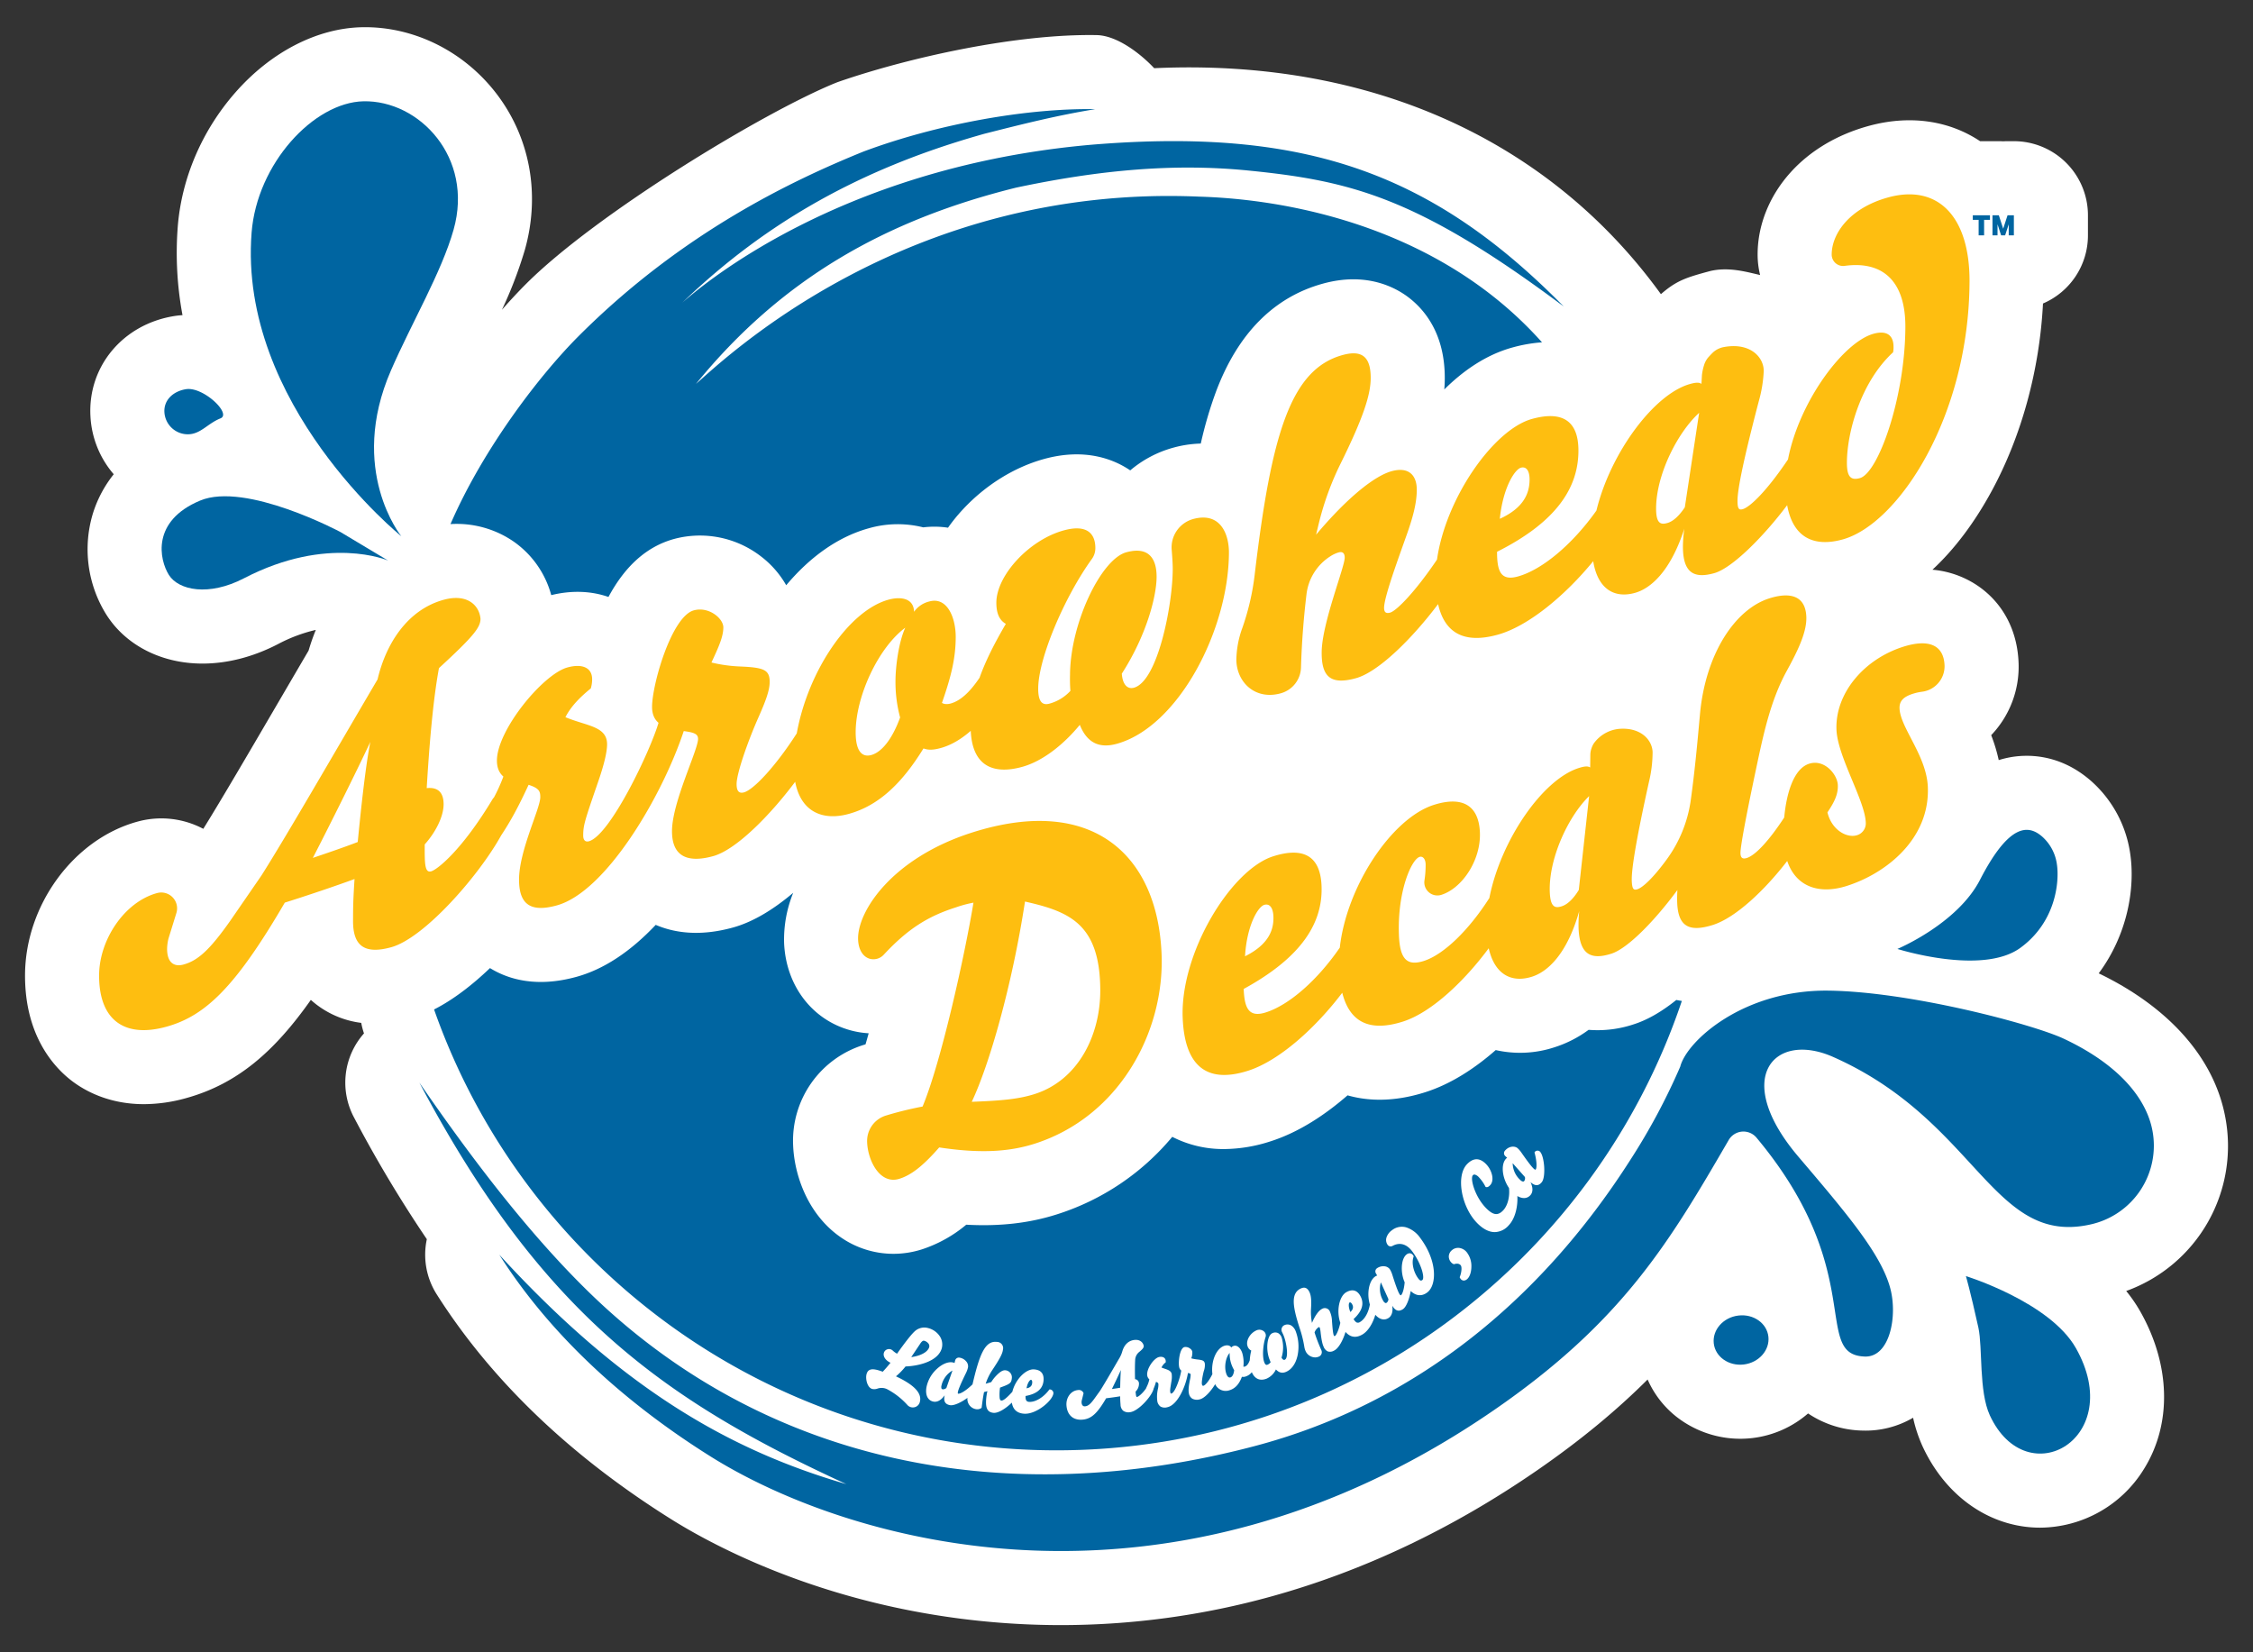 <svg xmlns="http://www.w3.org/2000/svg" viewBox="0 0 1227.273 900"><rect x="0" y="0" width="1227.273" height="900" fill="#333333" stroke="none"/><defs><style>.cls-1{fill:#fff;}.cls-2{fill:#0065a1;}.cls-3{fill:#febe10;}</style></defs><g id="AD_LOGO" data-name="AD LOGO"><g id="FULL_COLOR_BG_STICKER" data-name="FULL COLOR + BG STICKER"><g id="BODY"><path id="BG_STROKE" data-name="BG + STROKE" class="cls-1" d="M1212.143,608.362l-.004-.02c-6.037-31.964-30.478-59.65-68.909-78.17,15.463-20.809,20.115-46.166,17.064-65.782a65.068,65.068,0,0,0-21.205-38.984c-17.389-15.232-35.359-14.582-44.524-12.839a53.539,53.539,0,0,0-5.802,1.455,91.498,91.498,0,0,0-4.102-13.578,53.95,53.95,0,0,0,14.926-39.096c-.001-.051-.003-.102-.005-.153-.004-.122-.009-.261-.013-.361-.698-17.375-8.397-32.072-21.675-41.383a51.845,51.845,0,0,0-25.241-9.127c11.928-11.064,22.891-25.554,32.314-42.937,16.28-30.031,26.033-65.879,27.909-102.076a40.356,40.356,0,0,0,24.486-37.107v-10.954A40.348,40.348,0,0,0,1097.015,76.903h-3.44q-1.195,0-2.377.069-1.182-.069-2.378-.069h-3.455c-.231,0-.459.014-.69.017-.23-.004-.458-.017-.69-.017h-5.375c-17.201-11.447-38.629-14.393-60.868-8.254-17.192,4.748-31.922,13.567-42.595,25.504-11.362,12.707-17.655,28.412-17.721,44.222v.21a46.607,46.607,0,0,0,1.359,11.23c-8.49-2.018-17.44-4.421-27.091-2.211-13.131,3.53-18.379,5.155-26.945,12.619C845.025,77.661,748.169,31.682,628.714,37.146c-7.226-7.709-20.067-17.827-31.369-18.026-43.832-.773-101.942,12.135-140.105,25.272q-1.036.356-2.051.768C415.849,61.138,324.64,116.555,286.532,154.67c-4.064,4.065-8.482,8.788-13.107,14.05a230.545,230.545,0,0,0,12.486-32.656c8.552-30.281,2.803-61.418-15.775-85.427C252.324,27.615,224.98,14.233,197.066,14.834c-24.461.554-49.593,13.546-68.95,35.646-18.104,20.667-29.215,46.612-31.291,73.06a185.082,185.082,0,0,0,2.591,48.122c-1.503.097-2.999.25-4.481.486-27.893,4.455-47.074,27.317-45.676,54.395a52.482,52.482,0,0,0,12.693,31.779,65.204,65.204,0,0,0-11.227,20.983,67.135,67.135,0,0,0,7.166,55.418c9.465,14.994,26.102,24.622,45.646,26.415q3.363.309,6.78.308c13.583,0,27.704-3.639,41.22-10.667a85.415,85.415,0,0,1,20.5-7.682A117.094,117.094,0,0,0,168.094,354.38c-5.454,9.295-10.945,18.691-16.328,27.9C135.82,409.567,120.689,435.459,110.738,451.462A48.787,48.787,0,0,0,75.293,447.43l-.564.154c-34.672,9.573-60.935,45.45-61.091,83.445-.143,33.155,15.875,50.37,25.436,57.681,7.032,5.377,20.145,12.721,39.292,12.72a86.161,86.161,0,0,0,22.985-3.28c28.316-7.818,48.402-25.783,67.973-53.514,1.05.947,2.096,1.809,3.122,2.593a50.457,50.457,0,0,0,24.33,9.927,40.492,40.492,0,0,0,1.498,5.728,40.358,40.358,0,0,0-5.486,45.685A693.128,693.128,0,0,0,232.506,674.982a40.264,40.264,0,0,0,5.395,30.057c29.712,46.794,72.743,88.036,127.898,122.581,25.152,15.753,94.375,52.857,193.707,57.164q9.245.401,18.483.401a429.622,429.622,0,0,0,114.877-15.697c49.788-13.802,98.206-36.76,143.909-68.235,24.593-16.937,44.264-33.425,60.726-49.849A52.978,52.978,0,0,0,913.146,771.654a56.522,56.522,0,0,0,41.465,11.644c.047-.005.094-.011.141-.017a56.194,56.194,0,0,0,30.154-13.387,55.095,55.095,0,0,0,29.542,9.332,51.104,51.104,0,0,0,27.665-6.992,78.343,78.343,0,0,0,5.159,15.577c.019.039.036.079.055.119,12.07,25.997,34.493,42.466,59.983,44.056q2.014.126,4.018.125a66.882,66.882,0,0,0,56.47-31.827c15.348-24.524,14.649-56.61-1.884-85.851a82.08,82.08,0,0,0-7.705-11.234A83.968,83.968,0,0,0,1212.143,608.362Z"/><g id="MARK"><path class="cls-2" d="M1100.506,516.317c19.3-14.013,21.437-35.964,19.918-45.733a24.645,24.645,0,0,0-7.922-14.828c-7.176-6.286-17.659-8.147-33.945,23.485-12.36,24.007-44.988,37.64-44.988,37.64S1079.608,531.491,1100.506,516.317Z"/><path class="cls-2" d="M946.944,716.572c-8.222.978-14.212,7.762-13.41,15.128.802,7.334,8.136,12.497,16.353,11.528,8.236-1,14.212-7.789,13.41-15.123C962.495,720.755,955.184,715.567,946.944,716.572Z"/><path class="cls-2" d="M1172.492,615.831c-3.486-18.451-19.562-36.633-48.462-50.122-16.645-7.765-83.355-25.578-128.103-26.114-46.13-.553-77.03,27.319-80.643,41.373a348.345,348.345,0,0,1-27.357,51.087C838.809,708.871,770.018,764.941,683.056,787.781c-136.556,35.866-266.822,8.79-361.787-83.483-33.03-32.094-64.412-73.32-92.828-114.618,66.462,125.446,132.661,172.791,232.584,218.719-63.998-18.583-122.421-52.259-189.06-124.988,29.9,47.091,72.702,83.363,115.252,110.013,74.394,46.594,247.483,98.004,426.674-25.402,70.074-48.258,95.522-91.544,127.725-146.959a9.278,9.278,0,0,1,15.148-1.438l.101.121c60.836,72.85,30.005,118.204,58.961,119.154,13.625.466,17.928-21.965,13.846-37.227-5.016-18.665-23.6-40.559-49.998-71.581-36.668-43.094-13.151-68.623,18.917-54.368,35.493,15.735,56.609,38.316,74.027,57.237,21.112,22.945,36.773,40.503,66.037,34.013A43.949,43.949,0,0,0,1172.492,615.831Z"/><path class="cls-2" d="M1070.883,695.083s2.285,7.616,6.808,28.105c2.373,10.989.155,34.551,6.232,47.752,20.27,43.658,74.652,12.493,46.879-36.625C1116.579,709.194,1070.883,695.083,1070.883,695.083Z"/><path class="cls-2" d="M218.6,292.076s-29.303-35.985-5.608-90.368c11.342-26.029,27.548-53.448,34.091-76.611,11.125-39.391-18.812-70.578-49.103-69.924-27.078.613-57.98,33.929-60.929,71.52C129.706,220.394,218.6,292.076,218.6,292.076Z"/><path class="cls-2" d="M109.028,272.654c-26.691,11.122-22.256,32.194-17.016,40.531,5.258,8.329,21.667,11.803,40.928,1.787,45.867-23.824,78.466-9.643,78.466-9.643l-26.017-15.57S133.928,262.279,109.028,272.654Z"/><path class="cls-2" d="M101.3,211.991c-6.784,1.084-12.116,5.745-11.743,12.518a12.767,12.767,0,0,0,12.968,12.042c6.82-.11,10.596-5.893,17.576-8.672C126.37,225.429,110.699,210.482,101.3,211.991Z"/><path class="cls-2" d="M245.393,285.467c18.262-42.022,49.304-81.872,69.673-102.269,57.049-57.129,117.86-85.445,155.306-100.654,40.509-15.117,89.412-23.731,126.261-23.081-20.828,3.352-40.658,8.387-60.503,13.418-1.311.367-2.61.746-3.911,1.122C470.019,91.979,418.257,120.041,371.711,164.826c11.597-10.205,84.736-72.047,216.211-85.371q6.119-.62,12.147-1.06c112.261-8.299,180.917,16.606,251.737,88.547-79.414-59.381-115.851-68.463-171.556-74.034-40.768-4.077-81.392-.326-126.824,9.311C481.808,119.995,425.468,152.223,379.112,209.116c14.558-12.609,113.786-108.995,274.239-102.005,43.008,1.268,107.637,12.98,159.974,54.285a210.324,210.324,0,0,1,26.65,25.069,81.247,81.247,0,0,0-16.183,2.831c-14.62,4.037-27.035,12.905-37.045,22.836.17-2.017.256-4.005.265-5.981.098-23.949-10.662-37.217-19.706-44.131-7.329-5.603-23.146-14.03-46.739-7.516-26.687,7.369-46.252,27.139-58.153,58.763a220.614,220.614,0,0,0-8.313,28.333,62.005,62.005,0,0,0-14.998,2.251,61.37,61.37,0,0,0-23.434,12.365c-8.293-5.662-24.065-12.528-46.993-6.193-16.104,4.446-31.733,14.133-44.008,27.277a95.152,95.152,0,0,0-8.261,10.138,49.477,49.477,0,0,0-13.49-.191,57.166,57.166,0,0,0-29.705.514c-17.28,4.773-32.499,16.193-44.938,31.021A52.397,52.397,0,0,0,414.378,302.957a54.352,54.352,0,0,0-47.175-9.392c-14.734,4.07-26.525,14.46-35.757,31.595-9.479-3.314-20.137-3.689-31.166-.992a52.132,52.132,0,0,0-20.647-29.294A54.696,54.696,0,0,0,245.393,285.467Z"/><path class="cls-2" d="M913.134,544.676c-7.416,5.96-15.248,10.735-23.185,13.254a61.976,61.976,0,0,1-24.588,3.014A63.739,63.739,0,0,1,846.738,570.456a59.961,59.961,0,0,1-31.973,1.515c-11.035,9.667-24.068,18.409-38.379,22.951-17.603,5.586-31.723,4.735-42.328,1.702-11.876,10.327-26.267,20.069-42.103,25.095a83.048,83.048,0,0,1-25.172,4.166,60.81,60.81,0,0,1-28.219-6.655,134.612,134.612,0,0,1-62.944,42.26c-14.972,4.752-30.959,6.596-49.273,5.595a72.813,72.813,0,0,1-24.163,13.44,51.28,51.28,0,0,1-15.521,2.423,50.323,50.323,0,0,1-28.987-9.213c-17.931-12.579-25-33.992-25.636-49.838a54.673,54.673,0,0,1,38.568-54.783l.001-.001q.439-.139.874-.274c.565-1.936,1.135-3.948,1.708-6.022a47.561,47.561,0,0,1-9.854-1.599c-21.059-5.733-35.277-24.465-36.221-47.722a67.774,67.774,0,0,1,4.962-27.182c-10.122,8.554-21.344,15.737-32.814,18.904-18.158,5.015-32.018,2.87-42.073-1.446-13.931,14.735-28.371,24.217-43.143,28.296-21.822,6.027-37.23,1.352-47.141-4.756-9.528,9.109-19.902,17.179-30.458,22.537,49.149,139.862,182.39,240.131,339.051,240.131,158.389,0,292.836-102.494,340.644-244.774C915.116,545.053,914.109,544.879,913.134,544.676ZM501.06,763.653l-.03.107a3.849,3.849,0,0,1-2.916,2.769,4.066,4.066,0,0,1-.882.097,3.959,3.959,0,0,1-3.03-1.423,39.881,39.881,0,0,0-10.46-8.249,6.896,6.896,0,0,0-5.663-.623,5.103,5.103,0,0,1-2.98.22c-2.655-.724-3.766-5.479-3.056-8.081.686-2.51,2.529-3.158,6.166-2.167.791.216,1.661.5,2.656.868,1.732-1.871,3.046-3.395,4.215-4.887-2.665-1.243-4.144-3.417-3.613-5.36a2.824,2.824,0,0,1,1.989-1.978,2.939,2.939,0,0,1,2.815.672,11.187,11.187,0,0,0,2.378,1.732c4.111-5.833,7.587-10.273,9.313-11.894a7.708,7.708,0,0,1,7.617-2.062,10.809,10.809,0,0,1,6.341,4.445,8.139,8.139,0,0,1,1.108,6.507c-1.865,6.841-11.784,9.639-19.763,9.964a36.325,36.325,0,0,1-5.215,5.371C498.088,754.374,502.345,758.946,501.06,763.653Zm57.403,6.407c-.139,0-.277-.004-.414-.01-3.953-.193-6.261-2.228-6.866-6.05-3.107,3.042-7.343,5.881-10.104,5.559-3.377-.383-4.438-2.774-3.786-8.53a28.3,28.3,0,0,1,.576-3.274l-1.837.504c-.464,2.292-.807,4.534-1.301,8.472l-.011.088-.067.058a3.818,3.818,0,0,1-2.943.706,5.613,5.613,0,0,1-4.721-6.093c.003-.026.006-.051.009-.077-3.178,2.326-7.323,4.37-9.489,3.973-2.627-.487-3.553-2.029-3.004-5.0.024-.127.051-.26.083-.396-2.459,3.504-4.805,3.705-6.058,3.477-3.17-.588-4.636-3.664-3.828-8.026a18.401,18.401,0,0,1,5.693-9.846c2.877-2.65,6.055-3.957,8.508-3.507a2.76,2.76,0,0,1,1.051.362l.32-1.336a2.088,2.088,0,0,1,2.368-1.616,5.983,5.983,0,0,1,3.781,2.165,4.031,4.031,0,0,1,.891,3.092,13.693,13.693,0,0,1-1.172,3.234c-2.659,5.447-4.077,8.771-4.335,10.16-.169.911-.015.939.198.978.825.155,3.633-1.082,7.715-5.036l.035-.034c3.812-16.249,6.761-23.867,13.264-23.118a3.367,3.367,0,0,1,3.309,4.213c-.252,2.239-1.694,4.971-6.171,11.691a29.812,29.812,0,0,0-3.226,6.862l3.03-.882a20.056,20.056,0,0,1,2.078-2.815c2.509-2.742,4.169-3.786,5.725-3.611a3.867,3.867,0,0,1,3.37,4.575c-.277,2.45-1.145,2.955-6.384,4.853a26.114,26.114,0,0,0-.226,5.508c.163,1.299.575,1.509.916,1.548,1.056.105,2.902-1.36,6.018-4.781,1.555-6.499,7.189-12.408,11.657-12.206,3.678.179,5.532,2.149,5.36,5.695-.232,4.755-3.445,7.633-9.819,8.795-.082,2.292.461,3.138,2.031,3.214.099.005.199.007.299.007,3.385,0,7.69-2.707,10.586-6.692l.077-.107.132.012a2.042,2.042,0,0,1,2.046,2C573.64,762.597,565.092,770.06,558.463,770.06Zm148.344-31.665c-1.015,4.549-3.336,7.731-6.535,8.963-1.935.743-3.65.279-5.242-1.421a10.189,10.189,0,0,1-5.099,5.021c-3.612,1.389-6.451.137-8.028-3.53a7.094,7.094,0,0,1-3.399,2.353,3.719,3.719,0,0,1-1.999.144c-1.527,4.093-3.715,6.439-6.873,7.373a6.261,6.261,0,0,1-7.692-3.364c-2.19,3.679-5.705,7.748-8.518,8.316a5.562,5.562,0,0,1-3.847-.342,4.227,4.227,0,0,1-1.964-3.045c-.414-2.049.138-4.94.581-7.261a12.337,12.337,0,0,0,.39-2.968c-.083-.412-.51-.581-1.477-.776-1.126,7.176-5.616,17.521-11.292,18.666a4.807,4.807,0,0,1-3.661-.39,4.495,4.495,0,0,1-1.753-3.077,18.973,18.973,0,0,1,.35-6.522,10.296,10.296,0,0,0,.276-2.609c-.097-.482-.162-.809-1.312-1.252a33.458,33.458,0,0,1-1.323,3.773c-.759,3.817-8.326,12.412-12.989,12.778a4.83,4.83,0,0,1-3.633-.851,4.544,4.544,0,0,1-1.377-3.289c-.121-1.536-.179-2.266-.221-4.531-2.017.341-5.084.774-7.633,1.078-4.849,8.324-8.118,11.266-12.92,11.644q-.459.037-.898.036c-4.512,0-7.397-2.836-7.782-7.732-.34-4.343,2.464-8.118,6.25-8.415a2.675,2.675,0,0,1,3.034,1.646l.027.069-1.017,4.098a4.744,4.744,0,0,0-.057,1.044c.108,1.354.79,2.088,1.846,1.998,1.62-.128,2.864-1.111,4.93-3.899l3.236-4.501c1.925-2.981,5.021-8.306,8.299-13.943.82-1.409,1.652-2.841,2.484-4.266a15.065,15.065,0,0,0,1.393-3.376c1.104-3.737,3.541-5.94,6.863-6.201,2.861-.23,4.49,1.514,4.787,3.225.077.966-.506,1.751-2.493,3.382a5.875,5.875,0,0,0-2.157,4.203c-.148,2.731-.174,6.193-.082,10.578a2.397,2.397,0,0,1,2.154,2.448,5.918,5.918,0,0,1-1.837,4.3,16.51,16.51,0,0,0,.274,2.316c.16.643.361.626.482.621.526-.041,2.476-1.232,4.848-4.502.149-.354.312-.713.465-1.05a16.913,16.913,0,0,0,1.422-4.044,3.257,3.257,0,0,1-1.123-1.926c-.714-3.537,3.563-9.652,6.455-10.237,1.853-.37,3.233.31,3.522,1.739a3.481,3.481,0,0,1,.054,1.094l-.011.092-.071.059a7.333,7.333,0,0,0-2.221,2.744c.634.264,1.242.475,1.834.679,1.897.657,3.395,1.175,3.733,2.844a13.809,13.809,0,0,1-.24,4.508c-.654,4.032-.719,4.512-.495,5.622.046.229.168.604.538.529,2.135-.431,4.969-9.121,5.384-12.527a3.255,3.255,0,0,1-1.133-1.934c-.545-2.703.247-10.321,2.933-10.864a3.895,3.895,0,0,1,2.841.704,3.061,3.061,0,0,1,1.375,1.668,7.954,7.954,0,0,1-.546,3.769,21.818,21.818,0,0,0,3.375.628c2.826.316,3.694.642,4.008,2.197a9.401,9.401,0,0,1-.541,4.074c-.69,2.55-1.273,6.055-1.041,7.204.17.845.503.894.805.834.996-.2,3.095-2.629,4.896-6.351-.824-7.198,2.173-14.128,6.699-15.468,1.265-.373,2.882-.298,3.589,1.007a2.422,2.422,0,0,1,1.385-.901c2.052-.616,3.938,1.642,4.657,4.071a18.73,18.73,0,0,1,.555,7.225,1.359,1.359,0,0,0,.756-.02c1.11-.328,2.001-1.46,2.722-3.461a28.139,28.139,0,0,1,.815-5.281,3.788,3.788,0,0,1-1.994-2.299c-1.129-3.084,1.386-7.376,5.174-8.834a3.879,3.879,0,0,1,3.575.591,2.861,2.861,0,0,1,1.024,3.245c-1.489,4.515-1.808,10.773-.696,13.664.598,1.558,1.211,1.553,1.683,1.373a3.634,3.634,0,0,0,1.788-1.409c-.175-.353-.412-.967-.661-1.614-2.129-5.535-1.221-13.099,1.695-14.221a3.556,3.556,0,0,1,3.144.065,4.437,4.437,0,0,1,1.829,2.379,18.652,18.652,0,0,1-.065,10.909c.473.953,1.127,1.405,1.71,1.178,2.305-.887,1.077-8.912-.465-12.92-.248-.644-.608-1.4-.987-2.182a2.866,2.866,0,0,1-.091-2.286,2.603,2.603,0,0,1,1.477-1.502l.035-.014a3.955,3.955,0,0,1,3.931.474,6.491,6.491,0,0,1,2.088,2.865A23.635,23.635,0,0,1,706.808,738.395Zm70.631-34.382c-2.948,2.213-6.125,1.925-8.987-.802-.649,3.954-2.301,8.632-4.221,9.884-2.243,1.458-3.976.979-5.625-1.552q-.104-.163-.212-.342c.632,4.234-.926,5.996-1.994,6.692-2.299,1.498-4.973.841-7.224-1.742-1.065,3.806-3.522,8.759-7.17,10.821-3.456,1.954-6.505,1.457-9.063-1.478-1.206,4.097-3.612,8.903-6.228,10.167a4.24,4.24,0,0,1-3.421.458,4.573,4.573,0,0,1-2.255-2.51c-.935-1.933-1.34-5.21-1.636-7.604a15.315,15.315,0,0,0-.46-2.754c-.251-.517-.549-.375-.677-.312a5.771,5.771,0,0,0-2.192,2.841,90.179,90.179,0,0,0,3.719,9.676,2.605,2.605,0,0,1-1.191,3.4,5.051,5.051,0,0,1-2.213.51,5.848,5.848,0,0,1-5.06-3.129,9.639,9.639,0,0,1-.86-2.841,62.45,62.45,0,0,0-2.552-10.122c-3.763-11.554-4.878-18.758.563-21.389,2.155-1.044,3.689-.438,4.821,1.906.871,1.799,1.118,4.392.854,8.953a31.273,31.273,0,0,0,.518,7.828c1.681-3.991,3.676-6.763,5.527-7.657a2.95,2.95,0,0,1,4.239,1.514,13.737,13.737,0,0,1,1.129,5.152l.077.974c.184,2.348.462,5.898.923,6.851.194.399.371.402.655.267.512-.248,1.882-2.591,2.888-7.123-2.245-6.373-.66-14.476,3.278-16.703,3.205-1.811,5.823-1.139,7.573,1.954,2.342,4.144,1.162,8.293-3.606,12.681a4.679,4.679,0,0,0,1.52,1.795,1.833,1.833,0,0,0,1.916-.164c2.571-1.454,4.693-5.203,5.412-9.56-1.814-6.069-.455-13.066,2.976-15.302a2.772,2.772,0,0,1,1.011-.461l-.689-1.187a2.094,2.094,0,0,1,.602-2.806,5.985,5.985,0,0,1,4.232-1.037,4.034,4.034,0,0,1,2.777,1.626,13.756,13.756,0,0,1,1.38,3.153c1.827,5.779,3.09,9.164,3.861,10.349a1.883,1.883,0,0,0,.554.637c.055.027.106.04.263-.063.585-.381,1.595-2.556,1.992-6.998-2.461-5.557-1.953-12.922,1.057-15.182a2.629,2.629,0,0,1,1.924-.619,2.375,2.375,0,0,1,1.56,1.007,2.705,2.705,0,0,1,.352.563l.036.086-.032.087c-1.406,3.799.202,8.909,2.519,11.993.998,1.329,1.568,1.305,2.215.819.734-.551.598-2.805-.345-5.741a35.032,35.032,0,0,0-5.179-9.876c-3.03-4.034-6.842-5.084-10.733-2.95a2.044,2.044,0,0,1-2.592-.516,4.505,4.505,0,0,1-.77-3.777,7.769,7.769,0,0,1,3.129-4.304,8.627,8.627,0,0,1,7.697-1.512,14.856,14.856,0,0,1,7.633,5.745c4.312,5.743,6.949,12.165,7.424,18.083C781.481,697.64,780.128,701.993,777.438,704.013Zm21.747-7.281a2.818,2.818,0,0,1-1.811.781l-.057-.001a2.192,2.192,0,0,1-1.606-.839,3.674,3.674,0,0,1-.541-.882l-.042-.091.038-.093c1.026-2.541,1.271-5.538.525-6.412-.791-.926-1.983-1.12-3.634-.592l-.078.025-.076-.029a3.765,3.765,0,0,1-1.516-1.109,4.667,4.667,0,0,1-1.176-3.312,4.55,4.55,0,0,1,1.689-3.203,5.134,5.134,0,0,1,4.185-1.206,6.403,6.403,0,0,1,3.827,2.229,12.276,12.276,0,0,1,2.591,8.08C801.46,692.997,800.573,695.546,799.185,696.732Zm40.639-52.771c-1.706,2.057-3.504,2.115-5.83.186q-.149-.123-.304-.262c1.859,3.855.893,6.001.079,6.981-1.706,2.059-4.383,2.272-7.219.6.274,4.931-.81,11.913-4.785,16.049a10.391,10.391,0,0,1-7.516,3.61c-2.947,0-6.032-1.477-9.097-4.424-9.068-8.717-12.279-26.065-6.029-32.567,3.335-3.466,6.732-3.579,10.099-.342a12.771,12.771,0,0,1,3.501,6.104c.567,2.401.205,4.425-1.021,5.7-.892.926-1.577,1.209-2.36.959l-.103-.032-.042-.098a22.182,22.182,0,0,0-3.728-5.309,4.729,4.729,0,0,0-1.995-1.299,1.133,1.133,0,0,0-1.154.327c-1.684,1.752,1.232,12.197,7.637,18.356,3.596,3.457,6.069,3.686,8.82.826,2.472-2.572,3.759-7.487,3.211-12.248-3.659-5.295-4.498-12.468-1.827-15.689a2.761,2.761,0,0,1,.829-.741l-1.009-.93a2.091,2.091,0,0,1-.258-2.856c2.315-2.795,5.473-2.672,6.868-1.516a13.672,13.672,0,0,1,2.252,2.599c3.459,4.978,5.67,7.837,6.757,8.739a1.912,1.912,0,0,0,.718.444c.065.007.115.004.232-.138.531-.639.828-3.699-.635-9.192l-.031-.117.077-.093a1.922,1.922,0,0,1,2.723-.468c1.468,1.217,2.24,5.155,2.455,8.157C841.365,638.436,841.138,642.378,839.824,643.961Zm-234.143,112.634c1.261-2.551,3.433-7.108,4.891-10.355-.232,2.787-.327,6.697-.379,9.645C608.992,756.112,607.165,756.385,605.681,756.596Zm146.509-58.087,4.121,9.114a2.563,2.563,0,0,1-.892,1.925.889.889,0,0,1-.759.194,2.608,2.608,0,0,1-1.146-1.143A12.618,12.618,0,0,1,752.19,698.509ZM559.193,756.201c.557-3.262,1.895-4.611,2.37-4.611l.011.001h.001a.609.609,0,0,1,.516.35,2.14,2.14,0,0,1,.188,1.117C562.224,754.204,561.835,755.754,559.193,756.201ZM670.518,742.278a17.499,17.499,0,0,0,1.761,4.037c-.218,2.195-.962,3.635-2.045,3.956-.973.289-1.814-.554-2.353-2.375-1.083-3.66-.17-8.559,1.948-10.96A16.91,16.91,0,0,0,670.518,742.278Zm65.99-31.931c.565.998,1.064,2.516-.931,4.307-1.282-3.081-.853-4.941-.449-5.17a.56.56,0,0,1,.28-.075C735.765,709.408,736.165,709.741,736.507,710.346ZM518.838,746.522l-3.296,9.444a2.553,2.553,0,0,1-1.97.779.885.885,0,0,1-.685-.382,2.612,2.612,0,0,1-.041-1.618A12.611,12.611,0,0,1,518.838,746.522Zm-22.457-7.312,4.659-6.959.005-.006c1.017-1.647,1.687-1.982,2.135-1.982a.953.953,0,0,1,.255.036,4.307,4.307,0,0,1,2.216,1.414,2.283,2.283,0,0,1,.526,2.021C505.455,736.383,501.634,738.507,496.381,739.21Zm334.26-98.123a2.566,2.566,0,0,1-.281,2.101.885.885,0,0,1-.668.411h-.005a2.639,2.639,0,0,1-1.427-.752,12.614,12.614,0,0,1-4.257-9.242Z"/></g><g id="TYPE"><path class="cls-3" d="M482.817,607.569a14.482,14.482,0,0,0-10.461,14.708c.396,9.839,6.938,23.179,17.612,19.792,6.162-1.957,12.462-6.561,21.645-17.068,21.269,3.212,37.336,2.622,51.802-1.97,46.242-14.677,71.034-60.98,69.329-103.38C630.564,465.535,594.9,432.728,529.69,453.424c-43.872,13.925-62.871,43.202-62.259,58.431.215,5.31,2.549,9.351,6.503,10.428a7.66,7.66,0,0,0,7.523-2.313c12.97-13.93,23.904-20.863,39.306-25.751a64.15,64.15,0,0,1,9.508-2.546c-4.631,28.28-17.637,86.977-27.717,111.055A189.255,189.255,0,0,0,482.817,607.569Zm75.524-116.5c23.997,5.434,40.785,12.009,41.009,47.97.153,24.615-11.873,49.308-35.826,56.911-9.01,2.859-18.827,3.606-34.177,4.204C538.868,580.05,551.303,536.957,558.342,491.069ZM1042.099,377.863a28.438,28.438,0,0,1,4.929-1.082,14.005,14.005,0,0,0,12.229-14.178q-.002-.074-.005-.148c-.452-11.245-8.751-14.542-22.508-10.174-21.576,6.848-37.158,25.55-36.364,45.227.585,14.527,15.479,38.506,15.959,50.456a6.742,6.742,0,0,1-4.762,6.967c-5.456,1.732-13.801-2.738-16.114-12.442,3.856-5.732,5.847-9.923,5.651-14.845-.238-5.855-7.301-14.287-15.602-11.652-8.632,2.74-12.435,16.641-13.595,29.277-7.921,12.139-15.49,20.523-20.37,22.072-2.135.677-3.357.116-3.461-2.459-.158-3.934,4.077-25.201,8.538-46.244,3.865-18.229,7.72-36.887,16.686-53.223,6.78-12.354,11.07-21.886,10.635-29.802-.656-11.937-9.936-12.93-20.135-9.693-18.736,5.946-34.806,30.267-37.802,63.245-1.494,16.607-2.789,30.701-5.024,46.83l-.016.111a71.4,71.4,0,0,1-12.916,31.824c-7.392,10.156-13.158,15.495-16.114,16.434-1.896.601-2.872.202-3.061-4.484-.245-6.094,2.243-21.83,9.357-53.982a69.541,69.541,0,0,0,1.986-16.289c-.261-6.494-6.096-12.86-16.524-12.682a19.224,19.224,0,0,0-15.575,8.106,12.639,12.639,0,0,0-1.315,2.962,10.496,10.496,0,0,0-.51,3.137l-.082,6.897c-1.233-.794-2.914-.738-6.232.315-19.82,6.29-42.564,39.527-48.683,70.788-11.21,17.592-24.931,30.874-35.722,34.299-9.248,2.935-13.012-1.093-13.53-13.976-.952-23.662,6.743-41.288,11.248-42.718,1.425-.452,3.149.662,3.282,3.942a54.264,54.264,0,0,1-.636,8.919,7.121,7.121,0,0,0,9.083,7.855q.078-.024.156-.049c11.38-3.612,21.574-18.95,20.969-33.942-.574-14.289-8.978-20.162-25.105-15.043-22.791,7.234-47.478,44.17-51.215,77.759-12.164,17.698-27.547,31.227-40.314,35.278-9.245,2.935-11.615-2.247-12.038-12.787,32.195-17.575,43.201-36.487,42.411-56.165-.661-16.398-9.98-21.272-26.345-16.079-23.002,7.302-50.72,52.639-49.296,88.011,1.018,25.3,12.263,36.202,35.503,28.826,17.635-5.597,37.638-24.292,51.409-42.515,3.946,15.63,14.394,21.629,33.02,15.717,15.845-5.029,33.886-22.551,46.767-39.956,3.194,14.149,12.292,19.076,23.587,15.49,8.301-2.634,18.975-11.951,25.706-35.675a72.802,72.802,0,0,0-.342,9.358c.602,14.993,7.41,17.104,17.845,13.791,9.087-2.884,24.056-18.454,35.983-34.685-.139,2.499-.188,4.843-.104,6.929.49,12.182,5.706,16.454,19.46,12.091,12.355-3.921,28.153-18.851,40.468-34.829,4.766,14.112,17.43,18.351,32.417,13.595,21.341-6.773,45.324-25.534,44.183-53.878-.686-17.103-14.991-32.255-15.415-42.798C1034.564,381.679,1037.12,379.443,1042.099,377.863ZM688.604,492.905c2.844-.903,4.859,1.306,5.055,6.227.283,7.025-2.27,15.191-15.455,21.748C679.2,503.957,685.283,493.96,688.604,492.905Zm171.41-8.139c-2.704,4.419-5.928,7.814-9.249,8.867-3.322,1.055-6.204,1.021-6.551-7.649-.728-18.036,9.875-41.095,21.428-52.354ZM287.937,427.483c5.922,1.923,6.386,3.691,6.373,6.775-.026,6.174-11.5,29.019-11.569,44.684-.056,13.523,6.089,18.228,20.566,14.231,26.819-7.406,57.383-59.462,69.149-94.953,5.209.693,7.813,1.4,7.799,4.248-.026,6.168-14.13,34.483-14.196,50.147-.059,13.53,7.986,17.705,22.464,13.707,12.414-3.428,30.941-22.187,44.635-40.484,3.034,16.177,14.782,21.47,29.202,17.487,16.614-4.587,29.23-17.079,40.687-35.652,2.604.943,5.215.932,9.485-.247,5.877-1.623,11.379-5.067,16.256-9.34.891,19.085,12.157,24.01,28.034,19.625,11.153-3.079,22.568-12.153,31.386-22.887,3.991,10.038,10.852,12.885,20.108,10.33,33.464-9.241,60.947-61.869,61.123-104.116.043-9.73-4.407-22.489-19.595-18.297q-.082.023-.164.046a16.045,16.045,0,0,0-11.421,16.787c.291,3.598.577,7.413.562,10.63-.078,19.223-8.078,60.784-21.129,64.389-3.324.919-6.16-1.382-6.609-7.658,13.362-20.758,18.904-41.964,18.95-52.646.043-10.204-4.433-16.792-16.535-13.451-13.764,3.801-30.509,38.769-30.627,66.775a85.735,85.735,0,0,0,.2,8.714,24.172,24.172,0,0,1-11.409,6.945c-3.795,1.049-6.158-.906-6.125-8.263.07-16.487,14.33-49.912,29.249-70.564a9.944,9.944,0,0,0,1.885-5.802l0-.036c.036-8.067-4.682-13.167-17.259-9.693-18.754,5.178-36.375,24.268-36.673,39.048-.02,4.272.671,9.299,5.166,11.851-6.081,10.427-10.97,19.958-14.31,29.342-5.521,8.202-10.642,12.633-15.748,14.044-2.372.654-4.034.165-4.741-.35,5.039-14.432,7.453-24.346,7.502-35.738.046-10.679-4.649-22.183-14.379-19.497a14.269,14.269,0,0,0-8.32,5.617c-.206-7.766-7.79-8.28-13.957-6.578-21.508,5.94-43.805,38.781-49.932,72.802-11.172,17.438-23.321,30.639-28.757,32.141-3.089.851-4.025-1.263-4.011-4.583.026-5.935,6.262-23.539,11.765-35.968,3.831-8.644,6.226-14.756,6.245-19.502.03-6.646-3.046-7.931-15.609-8.492a79.239,79.239,0,0,1-16.107-2.189c4.063-8.71,6.455-14.112,6.478-19.095.02-4.986-8.009-11.539-16.081-9.312-12.102,3.343-22.69,40.168-22.742,52.51-.02,4.511,1.629,7.137,3.517,8.747-4.567,15.486-26.331,61.323-37.959,64.534-1.662.459-3.082-.333-3.069-3.181.023-5.461.746-7.793,7.702-27.967,3.599-10.241,5.29-17.346,5.307-21.618.042-9.969-11.101-9.971-22.693-14.833,3.105-6.07,8.104-11.008,13.813-15.665a17.165,17.165,0,0,0,.733-4.944c.026-6.41-5.418-8.7-13.486-6.472-13.29,3.67-38.306,34.049-38.378,50.66-.016,4.511,1.629,7.136,3.52,8.75a93.078,93.078,0,0,1-5.272,11.648l-.247.069c-16.954,28.388-30.509,39.008-33.834,39.925-3.559.984-3.537-4.473-3.494-14.68,5.958-6.622,10.257-15.16,10.287-21.806.03-6.881-3.517-9.46-9.204-8.838,1.27-21.214,3.275-47.135,6.674-65.377,18.796-17.283,22.611-22.13,22.631-26.876-.677-7.399-7.289-13.869-20.105-10.33-19.699,5.44-31.393,23.841-35.98,43.364-24.116,41.031-49.43,85.005-63.269,106.842l-16.938,24.591c-11.203,15.897-17.628,21.702-25.464,23.865-5.219,1.442-9-1.071-8.968-8.666a25.455,25.455,0,0,1,.733-5.418L96.073,497.344a8.625,8.625,0,0,0-10.383-10.927q-.111.03-.223.061c-17.802,4.915-31.402,25.5-31.481,44.726-.105,24.206,13.604,34.411,36.624,28.053,21.361-5.898,37.786-21.812,64.529-67.602,12.105-3.813,27.771-9.087,37.982-12.855-.762,11.825-.779,15.148-.808,22.743-.059,13.53,6.089,18.467,20.802,14.405,17.922-4.95,47.598-38.72,59.898-60.939C278.147,447.261,282.278,439.724,287.937,427.483Zm205.195-85.58c-3.586,7.865-5.304,20.901-5.336,28.974a74.086,74.086,0,0,0,2.522,19.927c-4.315,11.861-10.035,18.891-15.731,20.464-4.273,1.18-8.526-.964-8.477-12.593C466.193,379.21,478.393,352.847,493.132,341.903ZM194.865,458.639c-6.174,2.417-16.62,6.012-24.45,8.648,7.882-15.217,23.423-46.294,31.317-63.174C198.827,418.665,196.105,445.968,194.865,458.639Zm732.23-254.336-.264,4.801c-1.181-.858-2.843-.876-6.164.04-19.738,5.451-43.502,37.753-51.041,68.952-13.023,18.372-29.537,32.244-42.81,35.91-9.252,2.553-11.363-2.79-11.317-13.469,32.544-16.339,44.238-34.974,44.322-54.911.069-16.614-8.916-21.959-25.291-17.436-20.881,5.766-46.962,43-51.748,76.615-11.907,17.629-22.09,27.933-25.518,28.88-2.136.591-3.321-.031-3.311-2.643.026-5.932,7.944-27.32,12.017-38.876,3.602-10.006,5.765-17.951,5.797-25.307.036-8.309-4.685-12.694-13.702-10.204-9.256,2.556-24.005,14.215-41.159,34.597l1.406-5.798a157.781,157.781,0,0,1,11.898-32.83c12.592-25.437,16.413-37.759,16.452-46.636.049-12.103-5.153-15.407-15.357-12.589-28.266,7.805-38.79,43.132-47.867,119.834a134.976,134.976,0,0,1-6.68,28.744,53.097,53.097,0,0,0-3.284,17.456c.19,12.275,10.336,22.032,24.103,18.231l.142-.04a15.018,15.018,0,0,0,10.968-14.03c.448-14.551,1.514-27.458,2.977-39.724a28.462,28.462,0,0,1,13.115-20.926,17.518,17.518,0,0,1,4.412-2.048c2.611-.72,3.318.981,3.308,2.881-.02,5.224-12.482,35.926-12.547,51.591-.056,13.056,4.665,17.91,18.668,14.043,12.494-3.45,31.098-22.17,44.748-40.357,3.506,15.551,13.971,21.775,32.407,16.684,17.438-4.815,37.726-22.456,52.09-40.059,2.4,14.869,11.238,20.437,22.686,17.276,8.307-2.293,19.251-11.24,26.936-34.935a75.454,75.454,0,0,0-.749,9.451c-.065,15.19,6.56,17.627,17.003,14.745,9.775-2.7,26.893-19.917,39.775-37.048,3.141,17.443,14.322,23.059,30.238,18.663,30.142-8.323,68.795-66.645,69.106-140.457.15-35.84-17.559-53.234-44.378-45.83-21.122,5.833-30.663,19.847-30.709,31l-0.0.085a6.212,6.212,0,0,0,7.001,6.2c20.095-2.786,33.241,7.495,33.134,33.368-.164,38.447-14.798,79.47-24.764,82.222-4.748,1.312-7.113-.404-7.077-8.477.069-16.849,7.771-44.104,25.143-60.045a12.499,12.499,0,0,0,.249-2.914c.026-6.168-3.517-9.221-10.872-7.19-16.562,4.574-40.634,37.198-46.611,68.456-11.647,17.34-20.765,26.01-24.681,27.091-1.897.525-2.843.076-2.823-4.671.026-6.174,3.174-21.978,11.608-54.176a72.033,72.033,0,0,0,2.676-16.385c.033-7.753-7.585-15.689-21.717-13.071a12.062,12.062,0,0,0-5.572,2.615c-.598.503-1.676,1.636-2.614,2.655a11.651,11.651,0,0,0-2.617,4.633A28.177,28.177,0,0,0,927.095,204.303Zm-98.604,50.448c2.847-.786,4.734,1.537,4.711,6.523-.03,7.117-2.909,15.263-16.205,21.306C818.726,265.507,825.168,255.668,828.492,254.751Zm89.283,21.572c-2.863,4.348-6.194,7.638-9.518,8.557-3.324.917-6.167.754-6.128-8.03.075-18.274,11.553-41.12,23.449-51.992Z"/><path class="cls-2" d="M1077.821,119.752h-3.191V117.251h9.357v2.501h-3.191v8.453h-2.974Z"/><path class="cls-2" d="M1094.211,128.205v-6.029l-1.967,6.029h-2.169l-1.967-6.06v6.06h-2.742V117.251h3.455l2.37,7.333,2.386-7.333h3.439v10.954Z"/></g></g></g></g></svg>